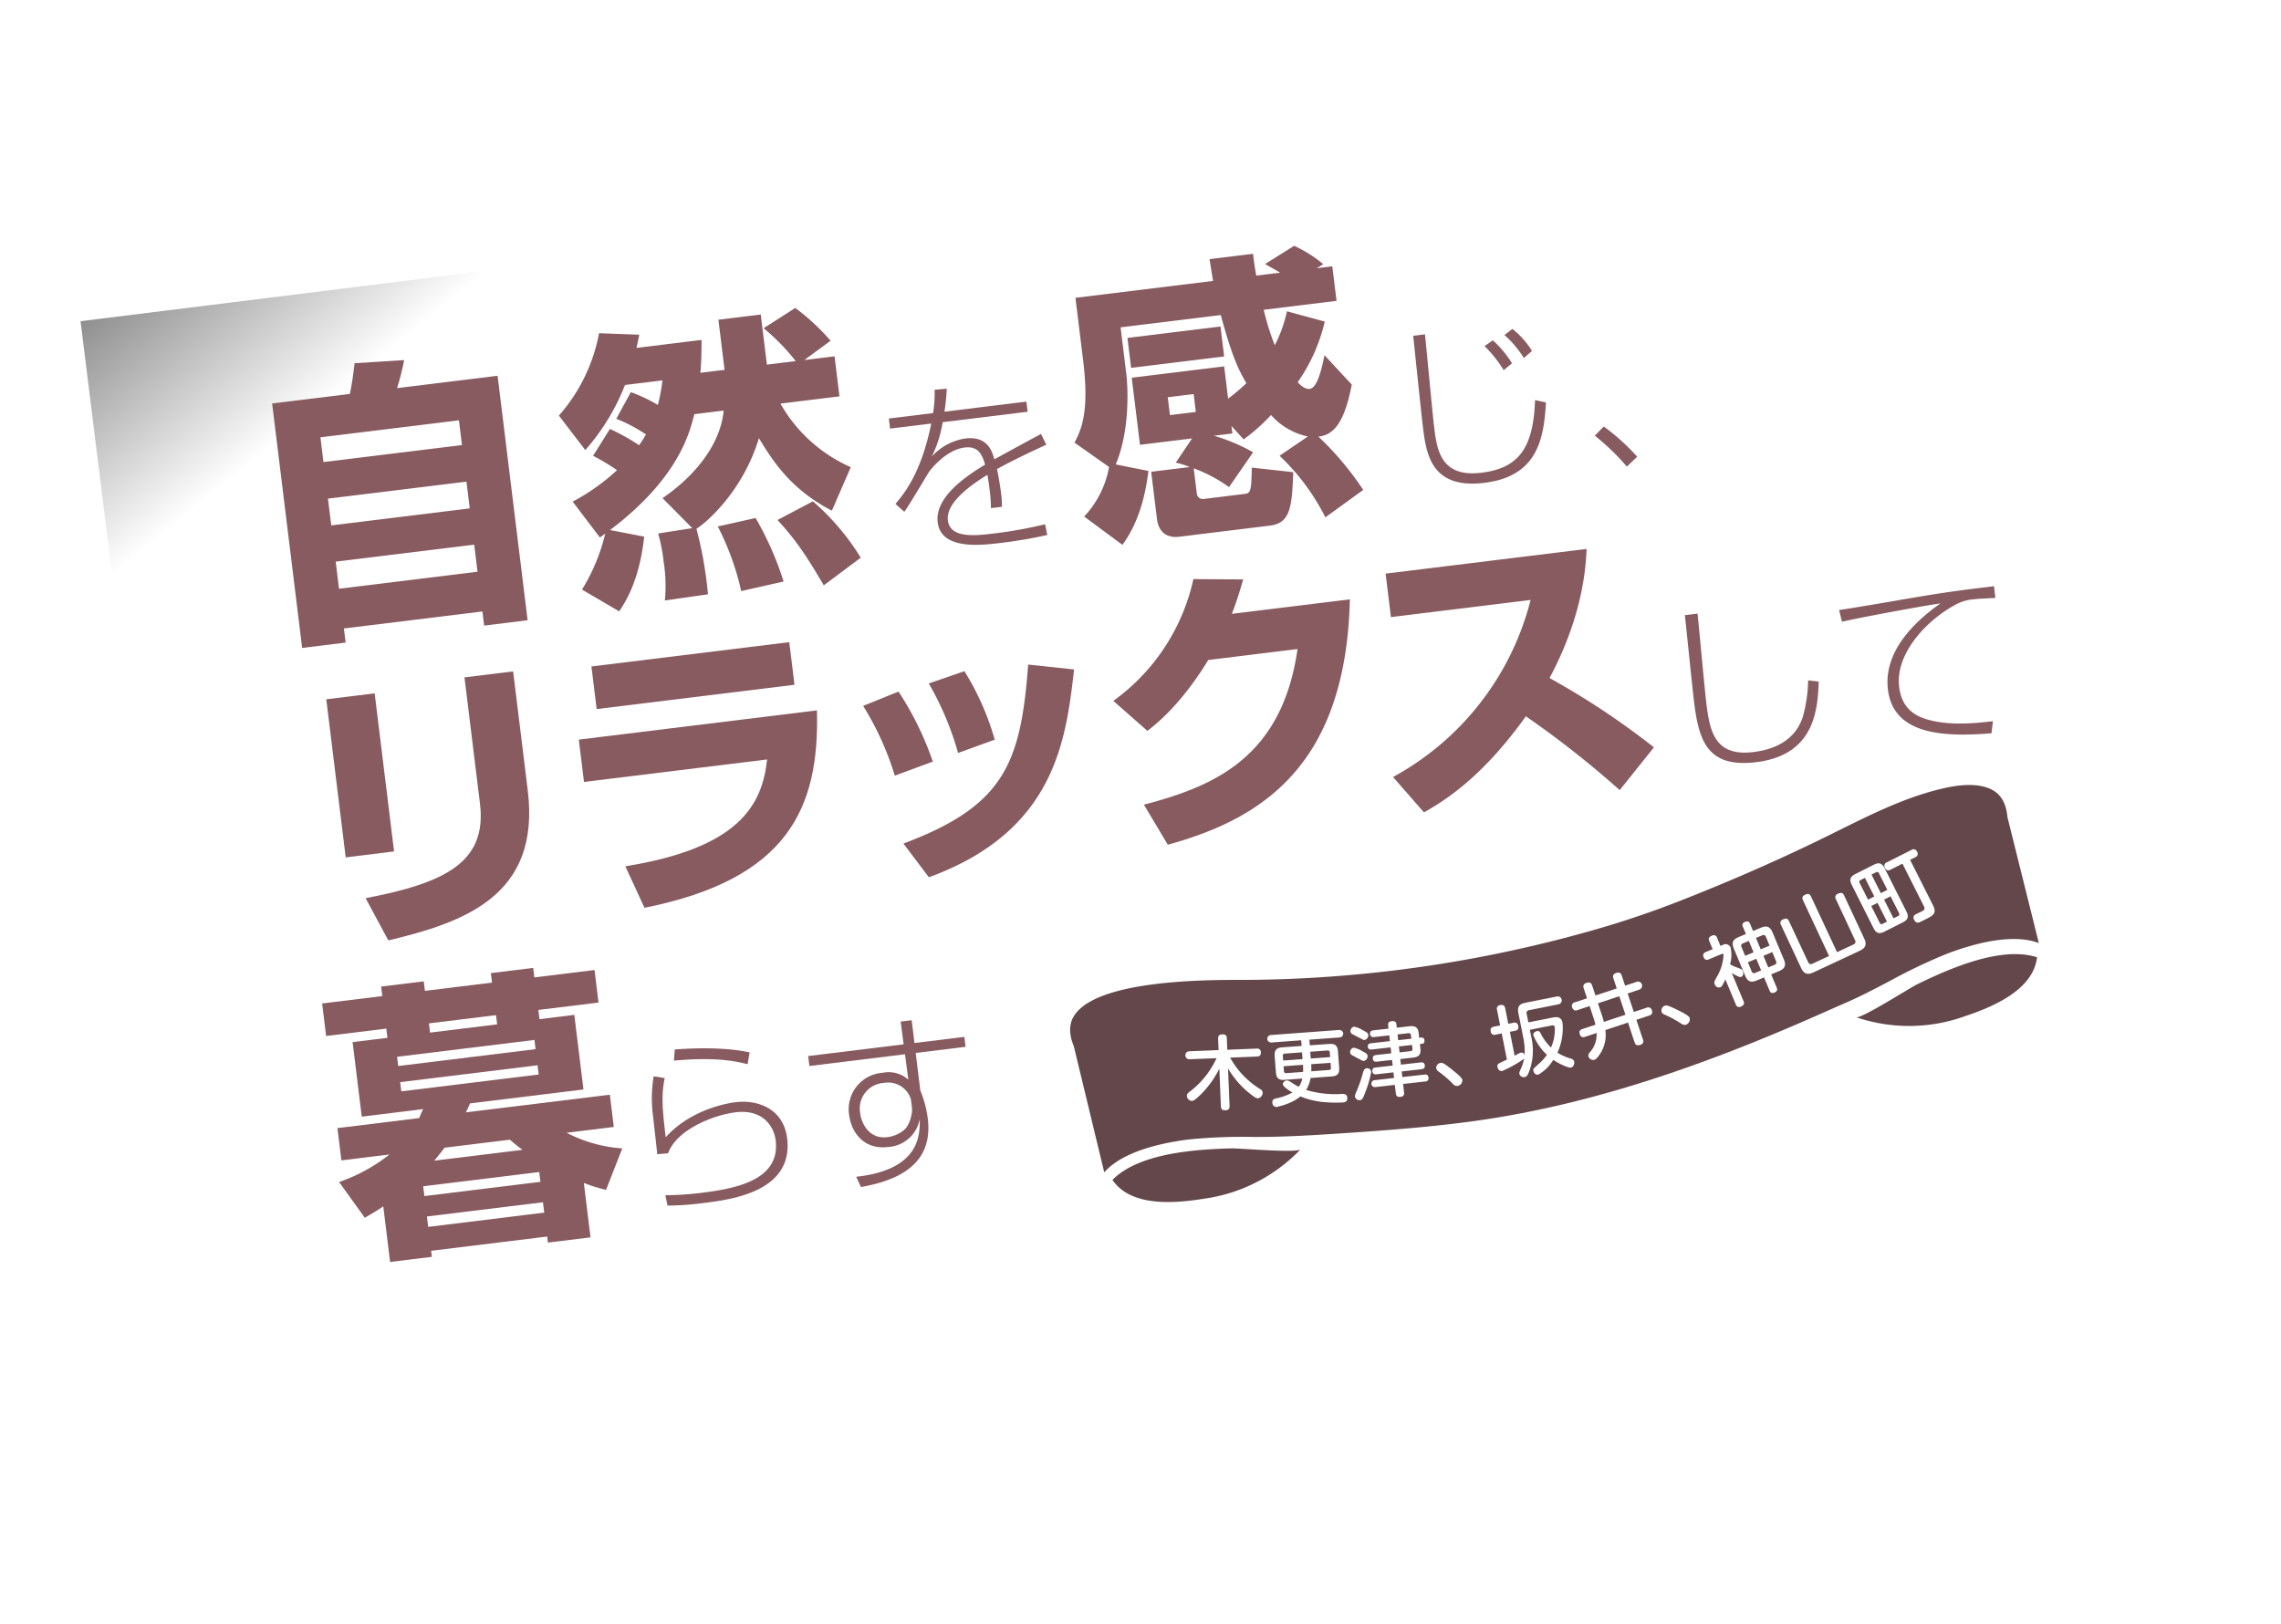 <svg xmlns="http://www.w3.org/2000/svg" xmlns:xlink="http://www.w3.org/1999/xlink" width="426.265" height="303.499" viewBox="0 0 426.265 303.499">
  <defs>
    <linearGradient id="linear-gradient" x1="0.105" y1="0.106" x2="0" gradientUnits="objectBoundingBox">
      <stop offset="0" stop-color="#fff"/>
      <stop offset="1" stop-color="gray"/>
    </linearGradient>
    <filter id="長方形_27529" x="0" y="0" width="426.265" height="303.499" filterUnits="userSpaceOnUse">
      <feOffset dy="15" input="SourceAlpha"/>
      <feGaussianBlur stdDeviation="5" result="blur"/>
      <feFlood flood-opacity="0.42"/>
      <feComposite operator="in" in2="blur"/>
      <feComposite in="SourceGraphic"/>
    </filter>
    <clipPath id="clip-path">
      <rect id="長方形_27528" data-name="長方形 27528" width="320.717" height="174.746" fill="none"/>
    </clipPath>
  </defs>
  <g id="fv_ttl" transform="translate(-730.413 -142.341) rotate(-7)">
    <g transform="matrix(0.99, 0.12, -0.12, 0.99, 707.62, 230.3)" filter="url(#長方形_27529)">
      <rect id="長方形_27529-2" data-name="長方形 27529" width="371" height="230" transform="translate(15 45.21) rotate(-7)" opacity="0.9" fill="url(#linear-gradient)"/>
    </g>
    <g id="t" transform="translate(743.595 305.368)">
      <g id="グループ_49117" data-name="グループ 49117" clip-path="url(#clip-path)">
        <path id="パス_543667" data-name="パス 543667" d="M5.993,6.013H20.632C21.282,4.061,21.77,2.272,22.2.429l9.271.542a51.17,51.17,0,0,1-1.951,5.042H48.444V52.041H40.258V49.384H14.181v2.657H5.993Zm34.265,7.373H14.181v4.663H40.258Zm0,11.547H14.181v5.042H40.258ZM14.181,41.9H40.258v-5.1H14.181Z" transform="translate(-0.68 -0.049)" fill="#875b60"/>
        <path id="パス_543668" data-name="パス 543668" d="M74.846,18.4a40.456,40.456,0,0,1,5.041,3.687,22.648,22.648,0,0,0,1.519-1.844,29,29,0,0,0-5.151-3.578l3.308-4.609a29.345,29.345,0,0,1,4.716,2.982,30.524,30.524,0,0,0,1.41-4.446H78.641A41,41,0,0,1,69.8,21.762l-4.119-6.993A32.226,32.226,0,0,0,75.008.4l7.428,1.192c-.325.976-.38,1.138-.814,2.386H93.875c-.271,2.006-.488,3.849-.976,6.072h4.555V.617h7.969v9.434h5.421a38.913,38.913,0,0,0-5.2-6.831L111.982.184a41.276,41.276,0,0,1,5.8,6.885l-5.313,2.982h5.693v7.536H107.05a28.109,28.109,0,0,0,11.6,13.39l-4.5,7.644c-6.505-4.5-9.379-9.433-11.873-15.125-3.849,8.782-10.843,14.042-13.662,15.4a73.536,73.536,0,0,1,.65,12.415l-8.132.161a29.019,29.019,0,0,0,.651-7.264,30.176,30.176,0,0,0-.379-5.313l6.451-.217-4.824-6.235C89.05,29.3,94.851,24.256,96.369,17.587H90.84c-1.356,3.47-4.447,11.547-18.271,19.572l6.181,2.006c-.921,3.9-2.656,9.162-6.343,13.282l-6.4-4.879A35.6,35.6,0,0,0,71.593,37.7a11.8,11.8,0,0,1-1.085.6L66.28,31.033a38.761,38.761,0,0,0,8.946-4.826,40.33,40.33,0,0,0-4.12-3.2ZM99.838,38.243a58.435,58.435,0,0,1,3.742,12.414l-8.079.813a50.089,50.089,0,0,0-2.873-12.523Zm11.006-1.79A45.223,45.223,0,0,1,118.435,48l-7.483,4.283c-2.44-5.638-4.119-9.053-7.1-13.174Z" transform="translate(-7.456 -0.021)" fill="#875b60"/>
        <path id="パス_543669" data-name="パス 543669" d="M145.983,20.951c-.2,1.089-.375,2.042-.953,4.221h15.416v1.905H144.451a22.681,22.681,0,0,1-2.791,6.126,10.542,10.542,0,0,1,6.6-2.587c4.22,0,4.7,2.995,4.935,4.526,5.241-2.076,5.819-2.315,9.223-3.642l.748,2.11c-3.268,1.056-6.7,2.178-9.7,3.4.137,1.5.2,3.505.2,4.8a13.021,13.021,0,0,1-.17,2.315h-2.042a29.241,29.241,0,0,0,.169-3.471c0-.238,0-1.5-.067-2.792-4.424,2.009-8.372,4.6-8.372,7.556,0,3.471,4.867,3.471,8.439,3.471a80.053,80.053,0,0,0,9.5-.545l.169,2.042a87.4,87.4,0,0,1-8.78.409c-3.675,0-11.265,0-11.265-5.241,0-4.254,5.072-7.419,10.108-9.631-.271-1.566-.613-3.643-3.4-3.643-3.471,0-6.671,3.2-7.079,3.608-.442.511-4.594,5.922-5.582,6.943l-1.463-1.667c1.8-1.668,5.479-5.105,8.475-14.091h-7.759V25.172h8.337a23.706,23.706,0,0,0,.817-4.289Z" transform="translate(-15.192 -2.371)" fill="#875b60"/>
        <path id="パス_543670" data-name="パス 543670" d="M194.779,33.4h-9.812V20.765h17.4v6.072a37.208,37.208,0,0,0,3.741-2.44c-1.3-2.982-2.115-5.746-3.2-13.228H184.045v8.891c0,1.247-.271,9.813-4.012,16.427l5.909,1.951c-1.246,4.934-3.089,9.434-6.506,13.121l-6.451-6.126a18.3,18.3,0,0,0,5.746-8.62L172.876,31.5c1.735-2.494,3.47-5.693,3.47-15.072V4.663H202.26c-.108-2.169-.108-2.982-.162-4.12h8.187c0,1.247,0,2.494.108,4.12h4.5c-.27-.217-1.735-1.3-2.6-1.952L218.092,0a23.941,23.941,0,0,1,4.987,4.066l-1.3.6h2.928v6.506H210.99A48.625,48.625,0,0,0,212.236,18a25.687,25.687,0,0,0,3.036-6.018l6.777,2.765a32.661,32.661,0,0,1-6.4,10.626c.433.651,1.246,1.518,2.059,1.518,1.574,0,2.873-4.011,3.525-5.909l4.392,6.072c-2.44,7.536-4.826,8.891-7.374,8.891a56.838,56.838,0,0,1,7.1,10.9l-7.645,4.229a41.493,41.493,0,0,0-7.1-12.469l5.692-2.927a12.645,12.645,0,0,1-6.343-4.825,34.714,34.714,0,0,1-5.638,3.9l-1.952-2.765V33.4H198.9a34.855,34.855,0,0,1,6.886,3.958l-5.26,5.909a28.032,28.032,0,0,0-6.126-4.283v4.661a1.15,1.15,0,0,0,1.3,1.248h7.373c1.247,0,1.464,0,2.114-4.718l7.59,1.79c-1.029,6.181-1.573,9.379-5.53,9.379H190.171c-2.44,0-3.741-1.41-3.741-3.794V38.655h7.264a17.446,17.446,0,0,0-2.493-1.138Zm-9.7-20.113h17.512v5.638H185.075ZM191.2,28.571h4.879V25.21H191.2Z" transform="translate(-19.624)" fill="#875b60"/>
        <path id="パス_543671" data-name="パス 543671" d="M248.663,21.882c-.034,2.722-.408,14.668-.408,17.323,0,4.254,0,9.631,7.725,9.631,6.841,0,10.176-3.165,11.606-12.252l1.973.682c-1.259,6.942-3.37,13.511-13.272,13.511-10.109,0-10.109-6.875-10.109-11.81,0-2.723.239-15.213.273-17.084Zm13.784,8.44a22.544,22.544,0,0,0-3-4.9l1.668-.885a19.057,19.057,0,0,1,3.029,4.7Zm4.016-1.8a19.031,19.031,0,0,0-3.063-4.7l1.6-.953A15.292,15.292,0,0,1,268.13,27.4Z" transform="translate(-27.945 -2.484)" fill="#875b60"/>
        <path id="パス_543672" data-name="パス 543672" d="M287.158,53.724a43.267,43.267,0,0,0-5.241-6.466l1.871-1.5a40.913,40.913,0,0,1,5.513,6.363Z" transform="translate(-32.002 -5.195)" fill="#875b60"/>
        <path id="パス_543673" data-name="パス 543673" d="M18.832,99.667H9.724V69.9h9.108Zm26.185-8.241c0,19.789-14.8,22.987-29.275,24.614l-3.253-8.349c15.233-1.03,23.366-3.958,23.366-14.964V68.982h9.162Z" transform="translate(-1.104 -7.83)" fill="#875b60"/>
        <path id="パス_543674" data-name="パス 543674" d="M106.36,83.243c-1.735,18.161-9.163,30.632-36.488,32.692l-2.6-8.133C88.9,106.989,94.053,99.507,96,91.213H61.523V83.243Zm-3.58-5.26H65.534V69.96H102.78Z" transform="translate(-6.984 -7.942)" fill="#875b60"/>
        <path id="パス_543675" data-name="パス 543675" d="M126.169,98.323a55.323,55.323,0,0,0-4.283-13.663l6.885-1.843a58.028,58.028,0,0,1,4.77,13.771Zm.053,12.795c19.572-4.717,23.584-12.2,27.216-30.36l8.4,1.952c-3.09,12.794-7.1,29.547-31.662,35.24Zm12.2-15.56A56.085,56.085,0,0,0,134.572,82l6.886-1.464a49.98,49.98,0,0,1,4.066,13.39Z" transform="translate(-13.836 -9.143)" fill="#875b60"/>
        <path id="パス_543676" data-name="パス 543676" d="M220.549,74.466c-4.5,30.632-21.2,38.709-39.359,41.366l-3.525-7.97c13.229-1.789,26.674-5.476,32.042-25.372H192.9C186.936,90.026,181.9,93.116,180,94.254l-5.638-6.343a38.068,38.068,0,0,0,17.62-20.764l9.216,1.193a63.8,63.8,0,0,1-2.873,6.126Z" transform="translate(-19.792 -7.622)" fill="#875b60"/>
        <path id="パス_543677" data-name="パス 543677" d="M230.929,108.835a52.329,52.329,0,0,0,29.547-29.711H234.182V70.939h37.842c-.543,3.253-2.169,12.252-9.813,23.1a144.742,144.742,0,0,1,17.782,15.233l-7.318,7.157a180.794,180.794,0,0,0-15.723-15.832c-9.758,10.626-17.348,13.934-21.089,15.506Z" transform="translate(-26.214 -8.053)" fill="#875b60"/>
        <path id="パス_543678" data-name="パス 543678" d="M298.5,87.315c-.034,2.621-.408,14.328-.408,16.711,0,5.309.272,10.243,7.624,10.243,7.214,0,9.222-3.948,9.938-5.343a27.353,27.353,0,0,0,1.838-6.705l1.94.478c-.817,4.9-2.246,13.511-13.41,13.511-9.155,0-10.175-5.174-10.175-12.559,0-2.586.238-14.022.271-16.336Z" transform="translate(-33.583 -9.912)" fill="#875b60"/>
        <path id="パス_543679" data-name="パス 543679" d="M357.817,91.409c-2.859-.2-3.165-.238-3.948-.238a8.409,8.409,0,0,0-3.233.442c-5.616,2.042-12.694,7.59-12.694,14.124,0,4.016,2.212,5.922,5.446,7.044,3.539,1.26,7.691,1.431,11.162,1.431l-.544,2.212c-8.95-.375-18.208-1.907-18.208-10.448,0-6.705,5.65-11.571,11.708-14.805-3.54.069-15.247.783-18.684,1.158l-.272-2.246c1.5,0,7.42-.273,10.278-.409,9.291-.476,11.673-.476,18.99-.476Z" transform="translate(-37.295 -10.125)" fill="#875b60"/>
        <path id="パス_543680" data-name="パス 543680" d="M7.644,172.365c-1.192.6-2.006.975-3.686,1.68L0,166.835a31.908,31.908,0,0,0,9.976-3.957H.922V156.8h15.4c.325-.6.433-.758.922-1.572H5.693V141.191h6.559v-1.735H.922v-6.126h11.33v-1.79h8.024v1.79H32.909v-1.79h7.969v1.79H52.21v6.126H40.878v1.735h6.561v14.042H26.078c-.433.759-.7,1.139-.976,1.572H52.21v6.072H43.318a26.5,26.5,0,0,0,9.976,4.175l-3.958,7.318a30.255,30.255,0,0,1-3.958-1.789v10.246H37.355v-1.138H15.506v1.138H7.644Zm5.964-25.7H39.469v-1.735H13.608Zm0,4.771H39.469V149.7H13.608Zm1.9,19.951H37.354v-1.844H15.506Zm0,5.8H37.354v-1.952H15.506Zm19.246-12.144c-1.138-1.085-1.572-1.574-2.114-2.169H20.332c-1.14,1.192-1.627,1.627-2.169,2.169ZM20.277,141.191H32.909v-1.735H20.277Z" transform="translate(0 -14.932)" fill="#875b60"/>
        <path id="パス_543681" data-name="パス 543681" d="M70.4,157.322c-1.021,3.029-1.157,5.65-1.157,10.992,5.65-4.9,13.1-4.9,13.749-4.9,4.254,0,8.746,2.347,8.746,7.861,0,10.108-11.877,10.108-17.118,10.108a54.7,54.7,0,0,1-6.6-.34l-.17-1.973a57.585,57.585,0,0,0,6.67.374c6.467,0,15.043-.511,15.043-8.066,0-2.485-1.566-6.092-6.806-6.092-4.254,0-11.333,1.906-13.444,6.058l-2.041-.068c.034-.613.034-1.259.1-7.113a25.332,25.332,0,0,1,1.02-7.419Zm15.69-.681c-4.289-1.736-8.952-2.178-13.579-2.348l.409-2.042c2.518.1,9.017.544,13.817,2.246Z" transform="translate(-7.636 -17.283)" fill="#875b60"/>
        <path id="パス_543682" data-name="パス 543682" d="M119.325,152.212H121.4V156.5h9.393v1.871H121.4v7.045a20.829,20.829,0,0,1,.749,5.377c0,6.262-3.54,10.687-13.954,11.2l-.646-2.009c12.082.171,12.8-6.466,13.1-9.29a6.352,6.352,0,0,1-6.534,4.492c-4.629,0-6.466-3.709-6.466-6.738a6.821,6.821,0,0,1,7.214-7.147,5.436,5.436,0,0,1,4.561,1.871l-.035-4.8h-18V156.5h17.97Zm.136,14.669a4.44,4.44,0,0,0-4.595-3.675,4.8,4.8,0,0,0-5.138,5.036c0,1.871.987,5.105,4.526,5.105a6,6,0,0,0,3.131-.885c1.464-.885,2.076-3.336,2.076-3.88Z" transform="translate(-11.509 -17.278)" fill="#875b60"/>
        <path id="パス_543683" data-name="パス 543683" d="M161.954,190.254c5.58-4.329,16.118-3.694,22.725-3.068,1.4.135,12.019,2.393,12.779,1.748a30.752,30.752,0,0,1-19.021,6.963c-5.369.2-13.7-.02-16.568-5.576.028-.022.057-.046.085-.067" transform="translate(-18.375 -21.198)" fill="#63474b"/>
        <path id="パス_543684" data-name="パス 543684" d="M356.474,167.748c-6.439-2.9-16.535.189-22.81,2.349-1.328.455-11.123,5.143-12.013,4.695a30.759,30.759,0,0,0,20.123,2.309c5.267-1.066,13.316-3.232,14.8-9.306l-.1-.047" transform="translate(-36.512 -18.908)" fill="#63474b"/>
        <path id="パス_543685" data-name="パス 543685" d="M158.039,152.429c5.278-6.033,25.609-3.477,32.293-2.638a241.694,241.694,0,0,0,64.173-1.034,175.817,175.817,0,0,0,17.778-3.547c10.182-2.6,20.244-5.592,30.16-9.073,7.046-2.473,14.233-5.142,21.709-5.944,2.864-.308,6.714-.38,9.219,1.387,1.533,1.083,2.254,2.824,2.2,5.317l0,.125,2.949,24.035c-3.085-1.655-7.421-1.7-11.264-1.24A49.471,49.471,0,0,0,321.007,161a102.727,102.727,0,0,0-10.991,3.69c-2.753,1.043-5.6,2.12-8.445,2.971q-2.844.851-5.663,1.707c-21.682,6.562-44.007,11.581-66.75,11.847-8.623.1-17.237-.344-25.842-.837-4.958-.283-9.883-.618-14.812-1.239a102.983,102.983,0,0,0-11.551-1.01,49.446,49.446,0,0,0-6.347.316c-3.842.457-8.048,1.515-10.659,3.849l-2.769-24.059-.032-.121c-.636-2.41-.345-4.272.893-5.685" transform="translate(-17.801 -14.759)" fill="#63474b"/>
        <path id="パス_543686" data-name="パス 543686" d="M187.29,176.585c-.027.346-.138.775-.8.72-.6-.049-.874-.222-.822-.853l.574-7a18.226,18.226,0,0,1-3.772,4.151c-.533.425-1.583,1.246-2.049,1.207a1,1,0,0,1-.824-1.019c.034-.405.322-.594.668-.777a16.3,16.3,0,0,0,4.02-3.314,17.469,17.469,0,0,0,1.683-2.265l-5.045-.414a.746.746,0,1,1,.122-1.487l5.48.449.175-2.132c.028-.346.137-.76.814-.7.585.047.858.222.808.837l-.175,2.131,5.45.448a.678.678,0,0,1,.723.769c-.048.586-.334.759-.845.717l-4.986-.409a16.044,16.044,0,0,0,4.834,6.5.788.788,0,0,1,.409.729,1.058,1.058,0,0,1-.97.949c-.211-.018-.405-.035-1.369-1a17.038,17.038,0,0,1-3.533-5.218Z" transform="translate(-20.387 -18.52)" fill="#fff"/>
        <path id="パス_543687" data-name="パス 543687" d="M209.2,167.52c1.039.051,1.5.436,1.448,1.58l-.148,3.057c-.057,1.16-.571,1.5-1.595,1.447l-3.944-.191a6.45,6.45,0,0,1-1.084,2.12,19.243,19.243,0,0,0,5.857,1.506c1.055.051,1.626.094,1.588.877-.04.813-.687.782-1.018.766a25.443,25.443,0,0,1-3.357-.48,15.157,15.157,0,0,1-4.283-1.6,8.833,8.833,0,0,1-2.74,1.1,13.688,13.688,0,0,1-1.932.314.789.789,0,0,1-.68-.908c.028-.588.424-.659.788-.7a10.694,10.694,0,0,0,3.174-.722c-.524-.387-1.628-1.286-1.6-1.753a.756.756,0,0,1,.8-.6c.226.011.4.11.765.415.465.384.871.721,1.324,1.03a4.357,4.357,0,0,0,.855-1.453l-3.313-.161c-1.024-.049-1.5-.419-1.447-1.594l.148-3.057c.055-1.128.54-1.483,1.594-1.431l3.628.176.051-1.053-5.586-.272a.7.7,0,1,1,.068-1.4l12.8.621a.7.7,0,1,1-.069,1.4l-5.675-.275-.051,1.053Zm-5.49,4.593a9.62,9.62,0,0,0,.14-1.321l-3.628-.176-.043.9a.369.369,0,0,0,.4.442Zm.191-2.389.062-1.265-3.207-.156a.37.37,0,0,0-.442.4l-.041.844Zm1.484,1.143a10.39,10.39,0,0,1-.139,1.321l3.282.16a.369.369,0,0,0,.442-.4l.043-.9Zm.113-2.333-.061,1.265,3.628.176.042-.843a.369.369,0,0,0-.4-.441Z" transform="translate(-22.397 -18.678)" fill="#fff"/>
        <path id="パス_543688" data-name="パス 543688" d="M218.347,173.64a20.38,20.38,0,0,1-1.651,3.827c-.521.989-.706,1.214-1.1,1.21a.846.846,0,0,1-.837-.747c0-.285.08-.406.632-1.364a25.8,25.8,0,0,0,1.369-2.85c.216-.495.355-.81.852-.806a.771.771,0,0,1,.731.73m-1.829-2.534c-.209-.152-1.167-.81-1.362-.963a.615.615,0,0,1-.281-.53.842.842,0,0,1,.761-.821,5.081,5.081,0,0,1,1.513.844c.6.412.883.611.879.988a.908.908,0,0,1-.761.852c-.211,0-.346-.079-.75-.37m.521-3.928c-.374-.26-.973-.672-1.347-.932a.63.63,0,0,1-.282-.531.845.845,0,0,1,.762-.806,4.748,4.748,0,0,1,1.543.844c.778.535.927.7.925,1a.9.9,0,0,1-.762.852c-.241,0-.256-.019-.84-.431m9.444-1.082c1.026.009,1.55.346,1.538,1.521l-.009.845.392,0c.363,0,.526.23.522.578,0,.316-.112.6-.533.6l-.393,0-.008.844c-.012,1.145-.5,1.518-1.567,1.506l-2.4-.023-.011,1.055,3.707.036c.2,0,.708.007.7.64-.005.6-.443.644-.715.641l-3.707-.036-.01,1.055,4.144.041c.2,0,.707.007.7.64a.606.606,0,0,1-.715.656l-4.144-.041-.015,1.566a.663.663,0,0,1-.746.762c-.558-.005-.812-.189-.806-.777l.014-1.567-3.646-.036a.651.651,0,1,1,.013-1.3l3.646.036.011-1.055-3.18-.031c-.286,0-.707-.052-.7-.64,0-.572.382-.644.714-.641l3.18.032.011-1.056-2.833-.027c-.543-.005-.706-.263-.7-.625,0-.332.112-.631.715-.626l2.833.028.011-1.115-3.526-.035c-.332,0-.693-.1-.688-.594,0-.392.216-.586.7-.581l3.526.035.012-1.085-2.834-.028c-.24,0-.707-.051-.7-.639.005-.5.309-.629.715-.627l2.832.029.007-.663c0-.438.246-.646.729-.641.407,0,.829.1.823.655l-.006.663Zm.041,3.526-2.471-.025-.011,1.115,2.049.02a.375.375,0,0,0,.426-.418Zm.012-1.175.006-.663a.375.375,0,0,0-.418-.426l-2.05-.02-.011,1.086Z" transform="translate(-24.379 -18.702)" fill="#fff"/>
        <path id="パス_543689" data-name="パス 543689" d="M236.044,179.381c-.466.012-.7-.314-.95-.64a19.239,19.239,0,0,0-2.294-2.49.935.935,0,0,1-.318-.641.949.949,0,0,1,.913-.882c.332-.009.558,0,2.416,1.944.434.457,1.239,1.3,1.25,1.718a1.061,1.061,0,0,1-1.016.991" transform="translate(-26.39 -19.834)" fill="#fff"/>
        <path id="パス_543690" data-name="パス 543690" d="M250.38,166.058c-.094-1.262.387-1.706,1.543-1.792l5.937-.443a.748.748,0,1,1,.111,1.488l-5.515.412a.529.529,0,0,0-.557.646l.121,1.607,4.523-.338c.827-.061,1.7-.036,1.8,1.181a10.986,10.986,0,0,1-1.62,5.44,10.222,10.222,0,0,0,2.4,1.422.749.749,0,0,1,.5.628c.027.376-.229.985-.74,1.023s-2.209-1.059-3.1-1.839a7.492,7.492,0,0,1-3.116,2.393c-.6.045-.8-.545-.814-.785-.028-.376-.028-.376,1.222-1.24a8.979,8.979,0,0,0,1.644-1.453,10.634,10.634,0,0,1-2.077-3.94c-.032-.436.465-.655.781-.678.375-.027.5.175.609.468a10.055,10.055,0,0,0,1.607,2.9,8.08,8.08,0,0,0,1.161-3.668c-.034-.451-.349-.426-.62-.407l-4.057.3.095,1.277a11.1,11.1,0,0,1-1.154,6.4c-.461.9-.714.96-.954.978a.858.858,0,0,1-.927-.671c-.02-.286.059-.428.4-.982a7.759,7.759,0,0,0,.819-1.769,21.569,21.569,0,0,1-4.34,1.775c-.5.037-.756-.411-.789-.847a.558.558,0,0,1,.348-.615c.248-.109,1.355-.465,1.576-.541l-.371-4.974-1.157.087a.667.667,0,0,1-.835-.649c-.043-.571.15-.826.722-.87l1.157-.087-.219-2.931a.669.669,0,0,1,.662-.835c.542-.04.84.1.886.72l.219,2.931,1.036-.078c.181-.012.707-.052.763.7.057.768-.469.807-.65.82l-1.036.077.34,4.554c1-.407,1.027-.41,1.192-.422.421-.031.6.152.661.555a12.711,12.711,0,0,0,.161-3.306Z" transform="translate(-27.791 -18.596)" fill="#fff"/>
        <path id="パス_543691" data-name="パス 543691" d="M264.217,171.549a.677.677,0,0,1-.913-.57c-.128-.636.168-.848.611-.936l2.5-.5c-.063-.54-.169-1.149-.187-1.237l-.472-2.349-2.333.468a.686.686,0,0,1-.92-.6.675.675,0,0,1,.618-.908l2.334-.468-.386-1.92a.693.693,0,0,1,.6-.934c.679-.136.928.106,1.028.609l.386,1.92,4.105-.824-.387-1.935a.7.7,0,0,1,.611-.937c.651-.13.9.1,1,.613l.388,1.936,2.229-.448a.768.768,0,1,1,.3,1.506l-2.23.448.716,3.574,2.467-.494a.682.682,0,0,1,.919.6.673.673,0,0,1-.617.908l-2.467.495.764,3.811a.687.687,0,0,1-.613.922c-.576.115-.88-.023-1-.6l-.764-3.812-4.372.877a6.458,6.458,0,0,1-1.484,4.246c-.632.758-.974.964-1.226,1.015a.916.916,0,0,1-1.016-.7.809.809,0,0,1,.321-.771,4.929,4.929,0,0,0,1.706-3.446Zm3.62-3.553c.066.324.133.664.2,1.22l4.165-.835-.717-3.575-4.12.827Z" transform="translate(-29.795 -18.207)" fill="#fff"/>
        <path id="パス_543692" data-name="パス 543692" d="M285.366,172.51c-.455.111-.753-.157-1.066-.422a19.315,19.315,0,0,0-2.771-1.943.922.922,0,0,1-.447-.558.947.947,0,0,1,.7-1.056c.321-.079.544-.118,2.775,1.383.52.355,1.486,1,1.586,1.411a1.059,1.059,0,0,1-.78,1.184" transform="translate(-31.905 -19.127)" fill="#fff"/>
        <path id="パス_543693" data-name="パス 543693" d="M295.089,156.823a1,1,0,0,1,1.408.608,6.387,6.387,0,0,1-.467,3.136,5.92,5.92,0,0,0,1.009.641c1.012.53,1.122.593,1.2.884.105.377,0,.94-.4,1.05a.663.663,0,0,1-.514-.106,7.6,7.6,0,0,1-1.187-.825l1.548,5.515c.122.435.036.742-.6.921a.639.639,0,0,1-.907-.5l-1.368-4.877c-.144.213-.326.514-.653.965-.194.258-.3.32-.447.361a.808.808,0,0,1-.976-.634c-.13-.465-.049-.566.725-1.6a9.106,9.106,0,0,0,1.581-3.746c-.066-.232-.327-.159-.487-.114l-2.351.66a.64.64,0,0,1-.91-.512.649.649,0,0,1,.511-.911l1.337-.375-.445-1.581c-.134-.479,0-.768.613-.939a.649.649,0,0,1,.911.512l.445,1.582Zm9.052,9.11c.058.2.192.682-.505.878s-.826-.269-.887-.487l-.717-2.555-1.408.394c-1.059.3-1.706.118-2.064-1.159l-1.47-5.239c-.341-1.22.042-1.75,1.16-2.063l1.407-.4-.387-1.378a.611.611,0,0,1,.476-.871c.538-.151.788.015.917.479l.387,1.379,1.51-.424c1.089-.3,1.728-.093,2.078,1.155l1.47,5.239c.358,1.278-.1,1.766-1.174,2.067l-1.511.424Zm-3.482-7.055-.623-2.221-1.13.316a.466.466,0,0,0-.362.666l.476,1.7Zm.355,1.261-1.64.461.488,1.742a.467.467,0,0,0,.654.38l1.133-.318Zm1.039-1.653,1.726-.484-.476-1.7a.479.479,0,0,0-.668-.376l-1.206.338Zm.355,1.263.634,2.264,1.2-.338a.479.479,0,0,0,.376-.669l-.488-1.742Z" transform="translate(-33.062 -17.368)" fill="#fff"/>
        <path id="パス_543694" data-name="パス 543694" d="M312.933,149.861c-.069-.215-.232-.717.512-.959.715-.234.928.03,1.063.446l3.562,10.929,3.208-1.046a.549.549,0,0,0,.4-.778l-2.609-8.008a.688.688,0,0,1,.518-.992c.715-.233.941.026,1.088.469l2.734,8.4c.429,1.317-.027,1.863-1.145,2.227l-8.994,2.93c-1.119.365-1.808.193-2.237-1.125l-2.734-8.394a.676.676,0,0,1,.5-.988c.687-.224.919,0,1.074.474l2.607,8.008a.555.555,0,0,0,.793.392l3.224-1.05Z" transform="translate(-34.988 -16.893)" fill="#fff"/>
        <path id="パス_543695" data-name="パス 543695" d="M333.647,153.548c.387,1.079.073,1.591-.919,1.948l-3.619,1.3c-.994.356-1.56.159-1.948-.92l-3.041-8.485c-.382-1.065-.088-1.586.919-1.947l3.619-1.3c.993-.356,1.56-.16,1.947.919Zm-5.615-3.511-1.312-3.66-.836.3a.367.367,0,0,0-.256.541l1.17,3.263Zm.454,1.262-1.234.442,1.183,3.307a.368.368,0,0,0,.541.255l.836-.3Zm.838-1.725,1.277-.458-1.168-3.263a.37.37,0,0,0-.541-.254l-.879.315Zm.452,1.263,1.328,3.7.879-.316a.374.374,0,0,0,.255-.539l-1.184-3.307Zm1.891-5.4a.677.677,0,0,1-.992-.445.684.684,0,0,1,.474-1L336,142.248a.677.677,0,0,1,.981.465.666.666,0,0,1-.45.977l-1.021.366,3.221,8.982c.569,1.589-.269,1.89-1.616,2.373s-1.381.479-1.544.473c-.3.012-.549-.237-.675-.59-.27-.753.24-.936.636-1.078.2-.071,1.09-.358,1.25-.448.376-.2.336-.488.23-.786l-3.005-8.386Z" transform="translate(-36.774 -16.139)" fill="#fff"/>
      </g>
    </g>
  </g>
</svg>
